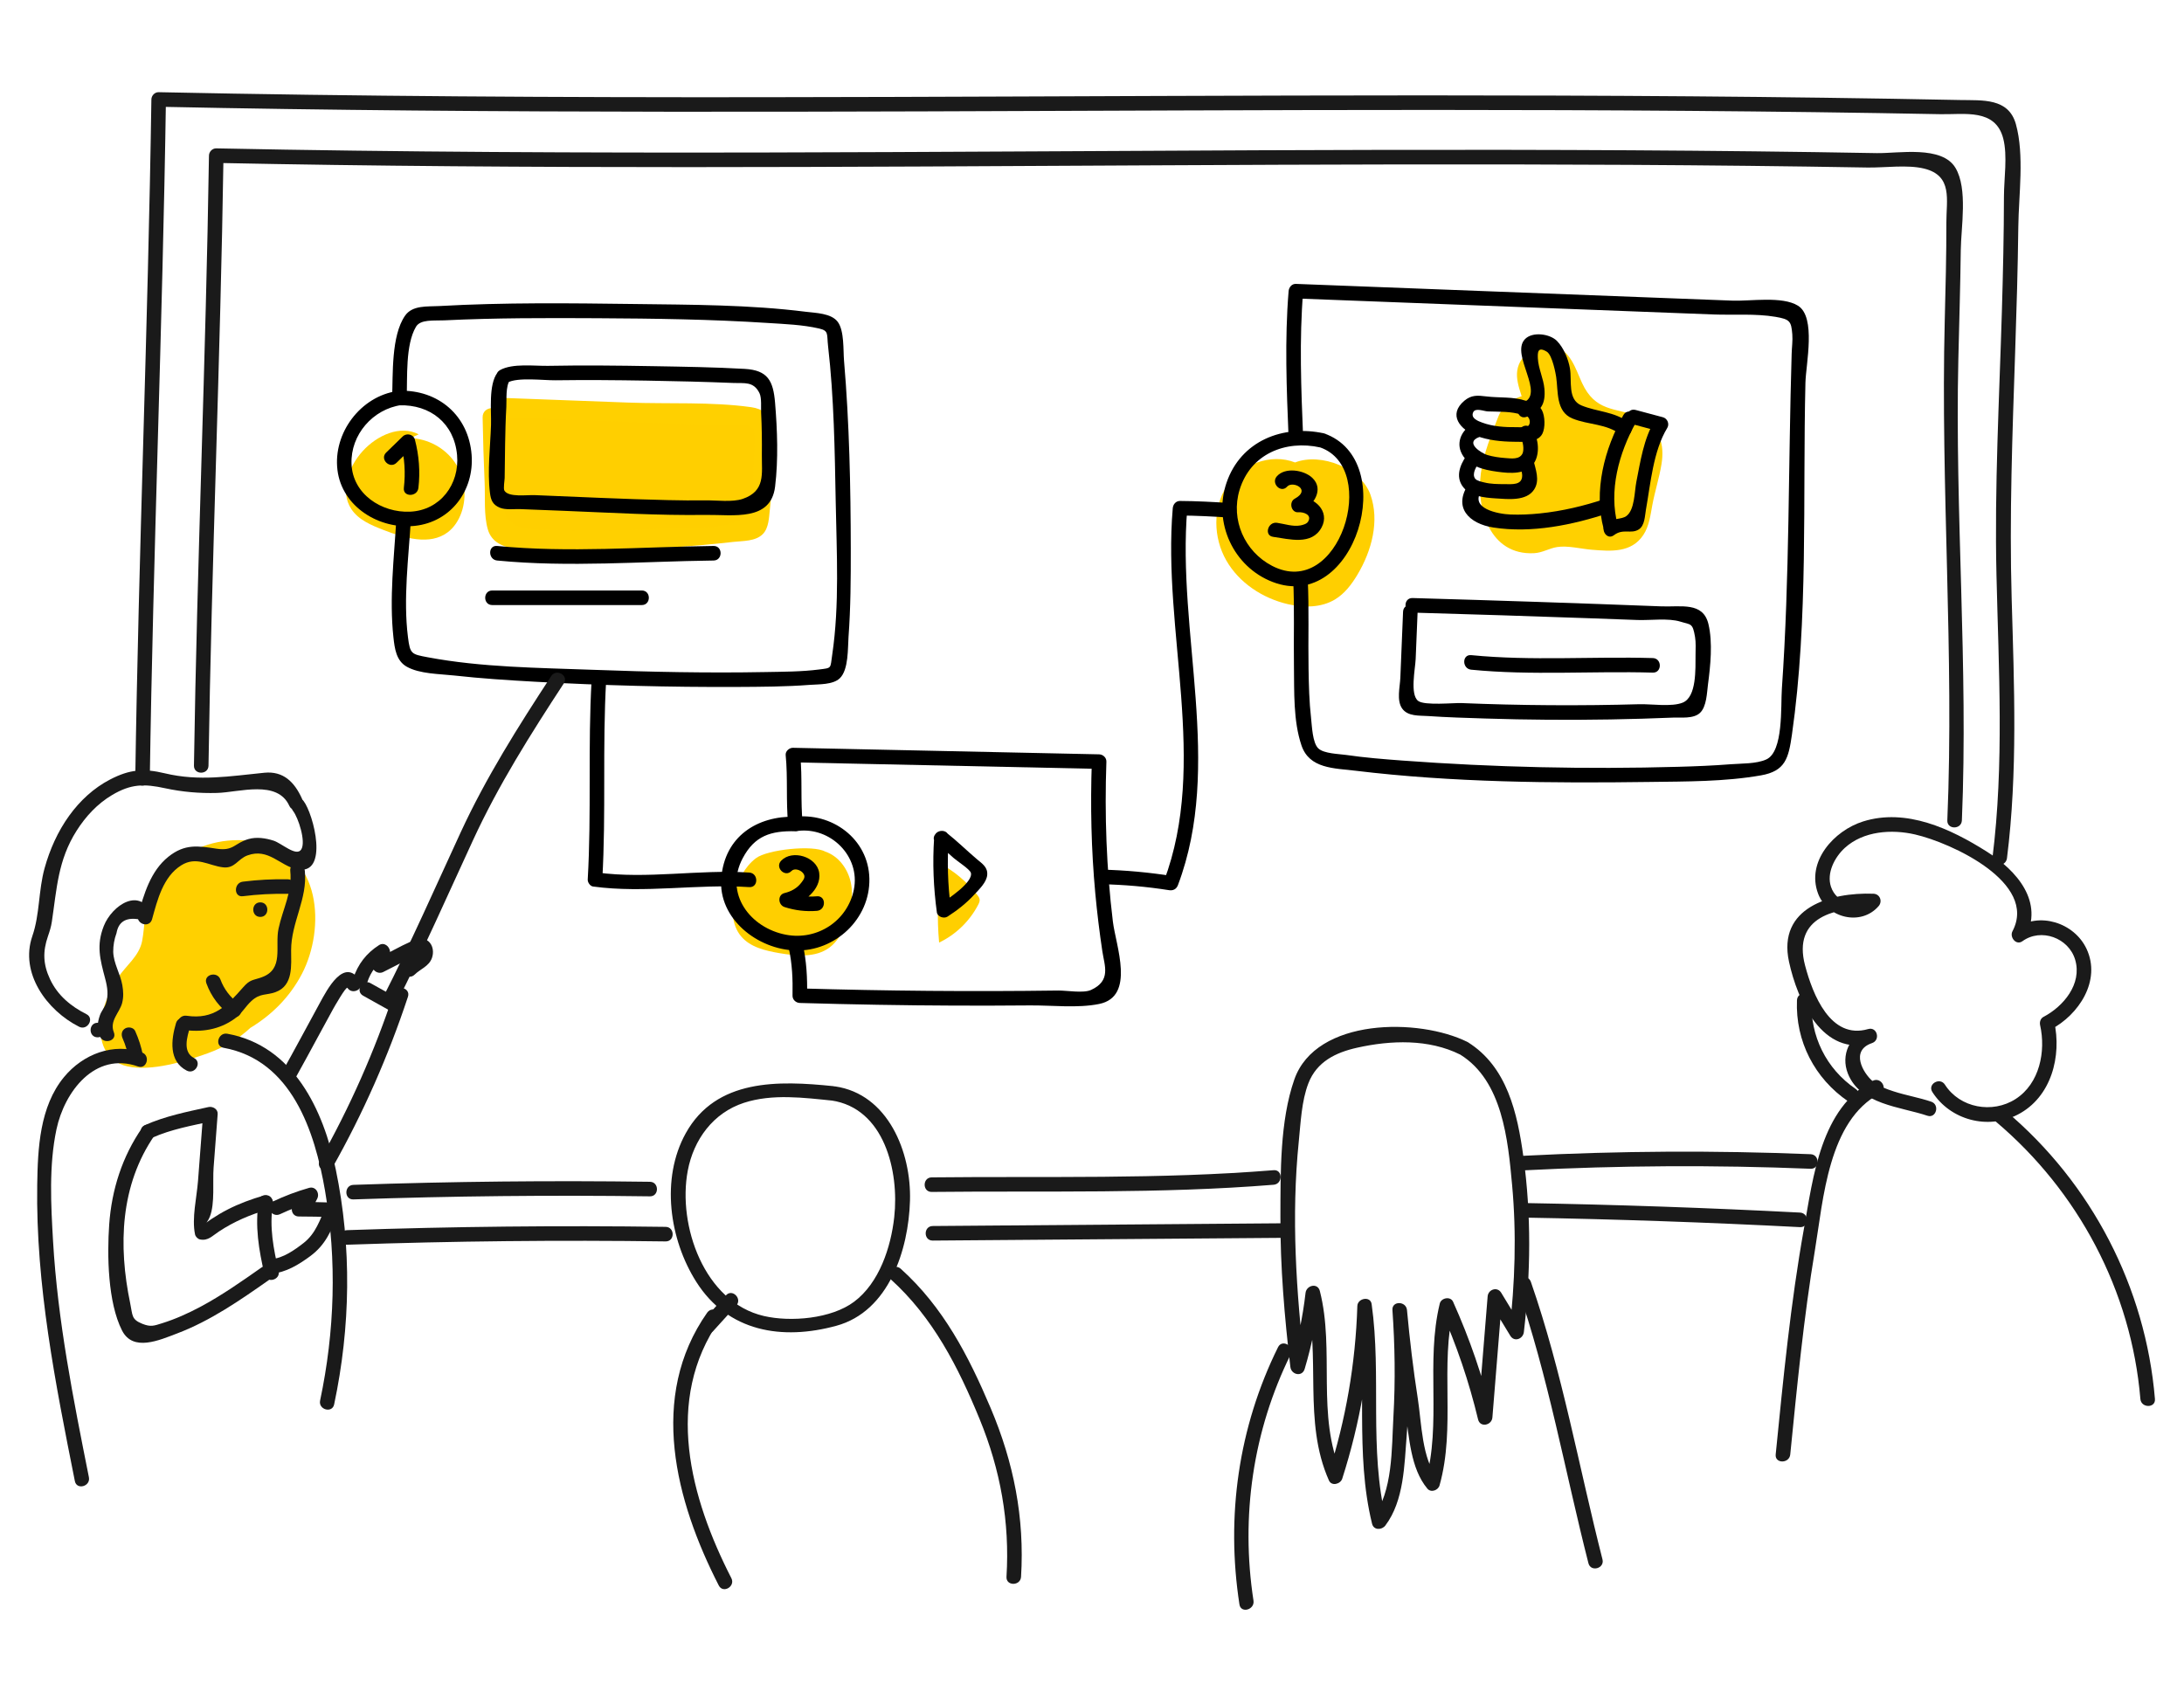 <svg fill="none" height="350" viewBox="0 0 450 350" width="450" xmlns="http://www.w3.org/2000/svg"><path d="m53.386 173.81c-.264-.038-.523-.035-.771 0-.353-.3-.807-.51-1.365-.565-5.799-.58-11.534 1.121-15.829 5.145-1.903 1.783-3.394 3.955-4.439 6.338-1.391 3.171-1.076 5.92-1.694 9.175-.605 3.18-3.378 5.082-5.063 7.694-1.639 2.541-2.973 5.666-3.405 8.676-.608 4.238.891 8.501 5.478 9.489 4.937 1.063 11.805-1.02 16.426-2.678 3.342-1.199 6.353-2.914 8.853-5.258 4.381-2.649 8.108-6.305 10.636-11.139 4.882-9.337 3.996-25.03-8.827-26.877z" fill="#ffd000"/><path d="m101.443 86.036c.112 7.022.388 14.041.828 21.046.063 1.002.163 2.093.777 2.811.648.758 1.666.867 2.592.926 16.123 1.02 32.32.521 48.372-1.489.627-.079 1.305-.186 1.755-.691.425-.478.545-1.198.636-1.871.829-6.132 1.047-12.372.65-18.561-.037-.569-.092-1.178-.415-1.614-.437-.591-1.198-.661-1.875-.686-16.88-.631-33.76-1.262-50.64-1.892" fill="#ffcf00"/><path d="m99.442 86.036c.081 4.468.209 8.935.413 13.399.139 3.051-.196 6.729.668 9.69 1.552 5.319 9.646 3.972 13.829 4.094 8.072.237 16.154.096 24.212-.425 4.194-.271 8.381-.646 12.556-1.121 1.918-.218 4.564-.087 6.06-1.62 1.257-1.288 1.262-3.468 1.452-5.128.457-4.006.656-8.037.597-12.069-.062-4.251.465-8.263-4.467-8.949-8.22-1.144-17.02-.636-25.32-.946-8.44-.315-16.88-.631-25.32-.946-2.574-.096-2.57 3.904 0 4 11.686.437 23.372.873 35.058 1.31 2.922.109 5.843.218 8.765.328 1.515.057 6.158-.434 7.106.555.926.966.188 7.188.158 8.371-.059 2.338.337 6.199-.578 8.347-1.991 4.676-12.761 3.669-17.035 3.929-5.804.353-11.618.51-17.432.471-2.907-.02-5.813-.088-8.718-.205-2.027-.082-3.759.1-5.524-1.112-2.021-1.388-1.691-1.469-1.822-3.792-.341-6.056-.548-12.115-.658-18.179-.046-2.573-4.046-2.581-4-.002z" fill="#ffd000"/><path d="m86.266 89.513c-3.81-2.019-8.599.235-11.509 3.417-2.965 3.242-4.788 8.328-2.36 11.988 1.49 2.246 4.163 3.344 6.676 4.317 4.294 1.663 9.505 3.22 13.183.451 1.33-1.001 2.256-2.471 2.813-4.04 1.211-3.409.691-7.385-1.357-10.367s-5.572-4.895-9.189-4.988" fill="#ffd000"/><path d="m170.046 175.504c-2.552-1.451-11.956-.426-14.291 1.353s-3.73 4.568-4.404 7.425c-.695 2.944-.606 6.321 1.326 8.648 1.882 2.268 5.007 2.993 7.912 3.491 3.51.602 7.457.973 10.317-1.15 1.618-1.201 2.635-3.045 3.37-4.921 1.052-2.685 1.625-5.646 1.028-8.467-.596-2.822-2.523-5.464-5.258-6.379z" fill="#ffcf00"/><path d="m266.844 95.302c-4.997-1.956-11.126.362-14.064 4.851-2.938 4.49-2.782 10.637-.131 15.303s7.523 7.853 12.753 9.057c3.234.744 6.818.736 9.661-.976 1.99-1.197 3.44-3.116 4.63-5.11 2.948-4.938 4.589-11.061 2.678-16.485-1.911-5.425-10.167-8.725-15.527-6.641z" fill="#ffcf00"/><path d="m193.906 179.311c-.725 4.937-.861 9.96-.405 14.93 3.434-1.64 6.309-4.425 8.056-7.806.169-.326.331-.679.295-1.045-.036-.364-.264-.678-.491-.966-2.085-2.654-4.719-4.875-7.687-6.482" fill="#ffcf00"/><path d="m81.895 80.581c-7.582 1.08-13.29 8.636-12.366 16.264.925 7.636 8.683 12.326 15.984 11.519 7.41-.818 12.206-7.304 11.661-14.61-.607-8.139-6.91-13.471-14.88-13.227-1.926.059-1.934 3.059 0 3 6.328-.194 11.284 3.707 11.88 10.227.551 6.03-3.465 11.42-9.686 11.694-5.849.257-11.841-3.619-12.061-9.864-.212-6.022 4.427-11.278 10.266-12.11 1.903-.271 1.093-3.163-.798-2.893z" fill="#000"/><path d="m81.691 95.379c1.137-1.105 2.275-2.21 3.412-3.315-.836-.221-1.671-.441-2.507-.662.788 3.024.974 6.048.616 9.15-.221 1.914 2.781 1.899 3 0 .388-3.361.129-6.675-.723-9.947-.289-1.109-1.71-1.437-2.507-.662-1.137 1.105-2.275 2.21-3.412 3.315-1.388 1.348.735 3.468 2.121 2.121z" fill="#000"/><path d="m81.667 106.961c-.471 7.98-1.477 16.361-.606 24.352.255 2.336.573 4.853 2.75 6.081 2.665 1.504 6.781 1.48 9.731 1.808 5.543.617 11.117.976 16.684 1.285 13.86.769 27.76 1.14 41.642 1.076 5.007-.023 10.039-.048 15.035-.43 1.795-.137 4.722.008 6.138-1.361 1.838-1.776 1.622-6.239 1.791-8.517.446-6.007.474-12.052.465-18.073-.019-12.94-.29-25.954-1.39-38.853-.181-2.118.077-6.153-1.291-7.995-1.336-1.798-4.571-1.83-6.565-2.082-11.645-1.468-23.563-1.447-35.28-1.601-13.406-.176-26.895-.336-40.288.421-2.417.137-5.505-.217-7.029 1.992-2.877 4.172-2.464 12.095-2.663 16.963-.079 1.931 2.921 1.927 3 0 .175-4.279-.279-10.93 1.906-14.669.939-1.607 3.68-1.234 5.876-1.342 10.49-.512 21.02-.492 31.519-.436 11.712.063 23.45.218 35.141.98 3.482.227 7.113.352 10.527 1.137 2.061.474 1.57 1.121 1.862 3.665 1.219 10.622 1.374 21.437 1.572 32.114.192 10.332.796 21.17-.718 31.435-.431 2.925-.027 2.714-2.706 3.058-3.646.468-7.395.458-11.064.528-11.843.226-23.703-.024-35.538-.464-11.242-.418-22.921-.493-34.012-2.579-3.407-.641-3.656-.656-4.097-4.142-1.002-7.926.138-16.437.606-24.352.116-1.928-2.884-1.921-2.998.001z" fill="#000"/><path d="m102.49 76.805c-1.875 2.489-1.227 7.898-1.32 10.768-.146 4.494-.773 9.499-.22 13.972.188 1.522.553 2.469 2.058 3.091 1.176.486 2.965.233 4.213.282 2.982.117 5.964.234 8.945.351 9.721.382 19.467.978 29.199.844 5.723-.079 13.454 1.408 14.338-5.832.686-5.623.46-11.665-.006-17.299-.375-4.524-1.508-6.692-6.262-6.963-6.27-.358-12.568-.448-18.847-.559-7.215-.128-14.437-.206-21.652-.067-2.804.054-7.321-.57-9.907.874-1.686.942-.175 3.534 1.514 2.59 2.09-1.167 7.478-.456 9.935-.49 6.252-.088 12.507-.033 18.758.07 5.996.098 11.993.245 17.985.488 2.143.087 4.059-.377 5.266 2.094.483.99.283 2.975.338 4.059.146 2.893.181 5.794.152 8.69-.037 3.844.782 7.418-3.945 9.04-2.109.724-5.443.275-7.667.306-2.559.036-5.118.006-7.676-.051-9.164-.203-18.326-.667-27.486-1.027-1.691-.066-5.388.489-6.265-.912-.269-.43.038-2.119.044-2.623.031-2.337.048-4.674.092-7.01.048-2.544.105-5.09.251-7.631.085-1.48-.177-4.3.756-5.538 1.161-1.544-1.442-3.041-2.591-1.516z" fill="#000"/><path d="m102.432 115.511c14.85 1.443 29.72.18 44.595 0 1.929-.023 1.934-3.023 0-3-14.875.18-29.744 1.443-44.595 0-1.92-.187-1.908 2.814 0 3z" fill="#000"/><path d="m101.423 124.688h30.817c1.93 0 1.934-3 0-3-10.272 0-20.544 0-30.817 0-1.931 0-1.935 3 0 3z" fill="#000"/><path d="m121.903 140.069c-.798 13.712-.008 27.466-.806 41.178-.034.581.486 1.363 1.101 1.446 10.74 1.452 21.418-.581 32.181.12 1.928.125 1.92-2.875 0-3-10.481-.682-20.931 1.401-31.383-.012.367.482.734.964 1.101 1.446.798-13.712.008-27.466.806-41.178.112-1.929-2.888-1.922-3 0z" fill="#000"/><path d="m163.892 168.3c-7.89-.181-14.59 4.056-15.282 12.684-.672 8.386 7.549 14.688 15.324 14.889 8.142.21 15.36-6.495 15.196-14.8-.162-8.25-7.821-13.77-15.637-12.719-1.904.256-1.093 3.147.798 2.893 6.801-.915 13.034 5.201 11.64 12.085-1.31 6.471-7.546 10.507-13.965 9.3-7.375-1.386-12.804-8.478-8.936-15.774 2.468-4.655 5.818-5.673 10.861-5.557 1.932.044 1.932-2.956.001-3.001z" fill="#000"/><path d="m163.071 179.497c.617-.644 1.81-.237 2.344.369.677.77.21 1.349-.29 2.011-.874 1.157-2.074 1.823-3.466 2.157-1.501.36-1.35 2.459 0 2.893 2.174.699 4.392.963 6.668.777 1.911-.155 1.928-3.157 0-3-2.028.165-3.935-.048-5.871-.67v2.893c2.958-.709 6.847-3.571 6.336-7.057-.488-3.331-5.568-4.866-7.842-2.494-1.337 1.394.782 3.518 2.121 2.121z" fill="#000"/><path d="m162.501 195.284c.737 3.344.862 6.496.795 9.904-.016.828.701 1.476 1.5 1.5 10.64.313 21.283.503 31.927.544 5.161.02 10.322.007 15.483-.039 4.543-.041 9.818.61 14.275-.3 7.52-1.535 3.424-12.004 2.819-16.99-1.327-10.937-1.721-21.944-1.334-32.951.029-.823-.711-1.483-1.5-1.5-21.028-.441-42.055-.907-63.083-1.347-.753-.016-1.579.702-1.5 1.5.467 4.731.04 9.464.508 14.195.188 1.904 3.19 1.923 3 0-.467-4.731-.04-9.464-.508-14.195-.5.5-1 1-1.5 1.5 21.028.441 42.055.907 63.083 1.347-.5-.5-1-1-1.5-1.5-.319 9.064-.123 18.126.714 27.159.371 4.001.86 7.991 1.457 11.964.445 2.961 1.844 6.033-2.353 7.94-1.566.712-5.017.088-6.773.112-17.74.244-35.482.084-53.216-.438l1.5 1.5c.072-3.681-.11-7.104-.903-10.702-.413-1.885-3.306-1.087-2.891.797z" fill="#000"/><path d="m192.472 172.669c-.345 5.144-.132 10.22.559 15.326.129.954 1.471 1.369 2.203.896 2.004-1.292 3.881-2.759 5.5-4.519.992-1.078 2.529-2.516 2.673-4.04.152-1.607-.995-2.323-2.099-3.254-2.124-1.791-4.09-3.753-6.276-5.471-1.501-1.18-3.638.928-2.121 2.121 1.237.973 2.408 2.01 3.568 3.074.658.604 3.375 2.338 3.568 3.074.514 1.961-4.907 5.51-6.326 6.425.734.299 1.469.598 2.203.896-.654-4.828-.778-9.67-.452-14.529.129-1.926-2.872-1.918-3 .001z" fill="#000"/><path d="m226.973 182.212c4.674.108 9.27.503 13.892 1.231.861.136 1.531-.215 1.845-1.048 9.338-24.768-.264-51.99 1.929-77.659-.5.5-1 1-1.5 1.5 3.399.02 6.763.199 10.154.422 1.928.127 1.92-2.874 0-3-3.391-.223-6.755-.402-10.154-.422-.862-.005-1.431.694-1.5 1.5-2.166 25.35 7.388 52.432-1.822 76.861.615-.349 1.23-.698 1.845-1.048-4.877-.768-9.753-1.224-14.689-1.338-1.931-.043-1.931 2.957 0 3.001z" fill="#000"/><path d="m272.822 89.313c-8.46-1.864-17.154 1.51-20.109 10.182-2.782 8.163 1.402 17.317 9.505 20.433 17.013 6.541 26.385-25.064 10.604-30.615-1.825-.642-2.61 2.255-.798 2.893 12.327 4.336 3.915 31.602-9.932 24.394-5.667-2.95-8.552-9.504-6.69-15.631 2.263-7.446 9.464-10.34 16.622-8.763 1.882.414 2.686-2.478.798-2.893z" fill="#000"/><path d="m265.205 100.282c1.115-1.27 5.073.589 1.568 2.492-1.255.681-.748 2.928.757 2.795 1.003-.089 2.881.483 1.984 1.945-.29.472-1.088.675-1.572.767-1.557.295-3.283-.328-4.828-.543-1.888-.264-2.704 2.626-.798 2.893 3.324.464 7.975 1.825 9.995-1.946 1.787-3.336-1.507-6.405-4.782-6.116.252.932.505 1.863.757 2.795 2.384-1.295 4.578-4.525 2.114-6.88-1.727-1.65-5.62-2.257-7.317-.324-1.268 1.446.845 3.575 2.122 2.122z" fill="#000"/><path d="m268.505 90.166c-.414-10.008-.819-20.171.005-30.163-.5.5-1 1-1.5 1.5l57.324 2.199c9.554.366 19.108.733 28.662 1.099 4.175.16 8.734-.211 12.848.493 2.959.506 3.226.904 3.449 3.6.106 1.286-.094 2.693-.133 3.982-.701 23.011-.41 46.096-2.017 69.072-.252 3.598.36 12.951-3.212 14.558-2.079.935-5.099.812-7.328.988-3.596.284-7.205.426-10.81.527-18.909.533-37.949.112-56.814-1.285-3.885-.288-7.784-.598-11.64-1.161-1.459-.213-4.546-.252-5.706-1.342-1.217-1.144-1.322-4.733-1.498-6.283-.378-3.323-.457-6.685-.515-10.026-.107-6.189.123-12.391-.168-18.576-.09-1.922-3.091-1.933-3 0 .281 5.974.07 11.965.157 17.943.077 5.269-.158 11.252 1.552 16.319 1.629 4.829 6.742 4.689 11.154 5.223 19.984 2.419 40.471 2.584 60.573 2.309 7.584-.104 15.43-.039 22.928-1.353 5.043-.883 5.699-3.507 6.399-8.384 3.414-23.807 2.199-48.557 2.784-72.544.094-3.843 2.25-13.518-1.544-15.869-3.248-2.013-9.795-.896-13.505-1.038-5.93-.227-11.86-.455-17.79-.682-24.05-.923-48.099-1.845-72.149-2.768-.858-.033-1.435.717-1.5 1.5-.825 9.992-.419 20.155-.005 30.163.078 1.923 3.079 1.933 2.999 0z" fill="#000"/><path d="m289.092 126.067c-.187 4.548-.374 9.095-.562 13.643-.077 1.88-.818 4.655.399 6.332 1.18 1.624 3.535 1.396 5.258 1.516 3.954.274 7.926.386 11.887.513 8.59.275 17.186.337 25.779.19 4.296-.074 8.592-.201 12.885-.379 1.599-.067 4.188.299 5.54-.976 1.377-1.297 1.421-4.187 1.639-5.834.508-3.837 1.01-8.659.094-12.475-1.106-4.611-5.644-3.483-9.704-3.64-17.084-.661-34.171-1.229-51.261-1.714-1.931-.055-1.93 2.945 0 3 12.16.345 24.319.731 36.476 1.164 3.286.117 6.571.238 9.857.361 2.681.101 6.355-.44 8.87.342 2.164.673 2.51.211 3.005 3.155.192 1.146.113 2.412.104 3.571-.023 3.066.237 8.773-2.639 9.958-2.252.929-6.527.262-8.918.33-2.974.084-5.948.143-8.923.177-6.28.072-12.561.034-18.84-.12-2.974-.073-5.947-.171-8.919-.293-1.567-.065-7.586.558-8.912-.443-1.734-1.308-.6-6.615-.517-8.634.134-3.248.267-6.497.401-9.745.08-1.929-2.92-1.925-2.999.001z" fill="#000"/><path d="m303.13 138.009c12.436 1.227 24.949.246 37.417.603 1.931.055 1.93-2.945 0-3-12.467-.357-24.98.624-37.417-.603-1.92-.189-1.906 2.812 0 3z" fill="#000"/><path d="m337.387 87.748c-1.539-.803-3.199-.662-4.833-.789-.981-.633-2.14-.986-3.378-.997-2.027-1.131-3.476-3.037-4.619-5.122-.332-.927-.683-1.848-1.054-2.764-.213-.527-.499-.943-.831-1.27-.207-.494-.408-.977-.603-1.439-1.963-4.631-9.184-1.107-7.303 3.488.582 1.422 1.006 2.926 1.343 4.461-.074-.001-.145-.011-.221-.007-2.904.133-5.461 1.685-5.629 4.705-.003.061 0 .12-.001.18-2.434 4.493-3.674 9.521-3.344 14.601.39 6.017 5.196 10.976 11.896 8.627.703-.246 1.332-.555 1.912-.903.367.135.773.23 1.225.267 2.871.236 5.741.495 8.614.707 2.464.182 4.923-.063 6.319-2.268 1.332-2.103 1.463-5.19 1.989-7.561.587-2.646 1.566-5.465 1.728-8.165.144-2.404-.953-4.572-3.21-5.75z" fill="#ffd000"/><path d="m337.918 85.819c-5.263-1.783-9.211-1.003-11.945-6.896-1.315-2.833-2.376-6.747-5.828-7.562-2.403-.567-5.094.562-6.52 2.552-2.302 3.211-.261 6.565.554 9.936.643-.844 1.286-1.688 1.929-2.532-3.033-.1-6.24 1.602-7.364 4.484-1.444 3.702-3.072 7.645-3.615 11.684-.99 7.362 1.801 16.966 10.932 16.515 1.752-.086 3.125-1.001 4.759-1.264 2.182-.35 4.966.378 7.155.555 3.939.318 8.168.672 10.631-3.056 1.192-1.805 1.464-4.079 1.845-6.147.523-2.832 1.428-5.584 1.888-8.425.679-4.186-.422-7.265-3.943-9.642-2.139-1.444-4.143 2.02-2.019 3.454 4.029 2.72 1.303 8.148.562 11.659-.68 3.225-.382 7.509-4.911 8.406-4.328.858-8.811-1.75-13.035-.396-7.218 2.313-10.569-2.978-10.073-9.722.26-3.539 2.459-14.26 7.186-14.105 1.338.044 2.224-1.31 1.929-2.532-.281-1.161-1.3-3.308-1.343-4.461-.172-4.587 2.899-2.072 4.251-.508 1.603 1.854 1.996 4.632 3.578 6.614 3.493 4.377 7.477 3.601 12.333 5.246 2.444.828 3.493-3.034 1.064-3.857z" fill="#ffd000"/><path d="m314.417 82.598c-2.678-.903-5.46-.567-8.219-.911-1.751-.218-3.029-.318-4.465.885-3.471 2.91-.859 5.999 2.529 7.27 2.39.897 5.137 1.171 7.677 1.194 1.737.016 4.851.271 5.844-1.628.639-1.223.574-3.674-.088-4.895-.731-1.35-2.227-1.886-3.676-1.969-1.929-.111-1.922 2.89 0 3 .955.055 1.464 1.201 1.04 2.006-.355.673-1.582.467-2.578.48-2.316.03-4.907-.119-7.104-.953-.757-.287-2.428-.858-1.829-2.135.451-.961 2.221-.193 2.991-.162 2.351.093 4.835-.047 7.082.711 1.832.618 2.618-2.278.796-2.893z" fill="#000"/><path d="m303.964 87.184c-2.344.874-3.948 3.423-2.964 5.891 1.18 2.959 4.674 3.752 7.497 4.135 2.589.351 6.157.684 7.697-1.974 1.163-2.007.805-5.373-.778-7.053-1.327-1.408-3.445.716-2.121 2.121.576.611.743 2.409.427 3.117-.601 1.349-2.399 1.053-3.552.971-1.252-.09-2.535-.275-3.742-.635-1.143-.342-4.719-2.543-1.668-3.681 1.794-.668 1.018-3.569-.796-2.892z" fill="#000"/><path d="m302.706 93.141c-1.468 1.871-2.94 4.545-1.492 6.863 1.416 2.266 4.585 2.553 6.983 2.704 2.487.157 6.31.615 7.898-1.823 1.26-1.934.281-4.217-.19-6.235-.439-1.879-3.332-1.084-2.893.798.187.799.624 1.741.625 2.552.002 2.026-2.098 1.775-3.633 1.77-1.369-.005-2.838-.012-4.169-.347-.529-.133-1.535-.31-1.892-.789-.746-1.004.302-2.628.885-3.372 1.177-1.502-.931-3.639-2.122-2.121z" fill="#000"/><path d="m302.66 99.645c-3.427 4.944.087 8.291 5.011 9.059 7.893 1.232 16.384-.513 23.863-3.006 1.823-.608 1.041-3.506-.798-2.893-4.368 1.456-8.861 2.53-13.449 2.999-2.019.207-4.051.304-6.08.225-2.529-.098-8.477-1.235-5.957-4.871 1.103-1.59-1.496-3.091-2.59-1.513z" fill="#000"/><path d="m334.482 85.544c-3.899 6.989-6.187 15.608-4.039 23.509.506 1.861 3.401 1.071 2.893-.798-1.933-7.108.237-14.924 3.737-21.197.941-1.688-1.649-3.202-2.591-1.514z" fill="#000"/><path d="m314.506 85.912c2.987-1.048 3.986-2.637 3.712-5.795-.182-2.095-1.24-4.165-1.348-6.214-.068-1.29-.032-2.56 1.834-1.431 1.189.719 1.871 4.767 1.938 5.212.445 2.973-.105 7.144 3.352 8.558 3.346 1.369 6.937.995 10.059 3.382 1.533 1.172 3.029-1.432 1.514-2.59-2.941-2.249-6.518-2.154-9.72-3.484-2.905-1.207-1.934-5.119-2.368-7.624-.335-1.933-1.292-4.259-2.682-5.673-1.433-1.457-5.069-1.994-6.616-.33-3.017 3.245 4.427 11.376-.472 13.095-1.81.636-1.031 3.535.797 2.894z" fill="#000"/><path d="m332.546 110.287c1.898-1.45 3.507-.16 5.114-1.184 1.252-.798 1.249-2.807 1.47-4.043.963-5.388 1.498-12.117 4.399-16.872.503-.825.026-1.957-.896-2.203-1.875-.501-3.75-1.002-5.626-1.503-1.867-.499-2.664 2.394-.798 2.893 1.875.501 3.75 1.002 5.626 1.503-.299-.734-.598-1.469-.896-2.203-2.265 3.711-2.946 8.427-3.78 12.63-.4 2.017-.319 5.763-2.06 7.047-.976.719-2.851.417-4.066 1.345-1.515 1.156-.022 3.763 1.513 2.59z" fill="#000"/><g fill="#1a1a1a"><path d="m312.535 264.963c6.482 18.642 9.884 38.104 14.753 57.187.477 1.869 3.371 1.077 2.893-.798-4.869-19.082-8.271-38.545-14.753-57.187-.63-1.812-3.529-1.033-2.893.798z"/><path d="m258.274 329.851c-2.673-17.31-.124-34.996 7.65-50.715.853-1.725-1.734-3.247-2.59-1.514-8.164 16.508-10.758 34.857-7.952 53.026.293 1.902 3.184 1.094 2.892-.797z"/><path d="m411.205 231.12c17.009 14.346 27.955 34.952 29.807 57.176.159 1.91 3.161 1.927 3 0-1.916-22.996-13.051-44.423-30.686-59.297-1.467-1.237-3.6.874-2.121 2.121z"/><path d="m368.87 299.739c1.404-14.051 2.759-28.121 5.077-42.058 1.748-10.511 2.736-26.761 13.43-32.355 1.711-.895.197-3.485-1.514-2.59-10.699 5.596-12.258 19.777-14.163 30.405-2.764 15.418-4.273 31.023-5.83 46.598-.192 1.92 2.81 1.906 3 0z"/><path d="m46.047 215.921c14.031 2.547 18.806 17.151 20.926 29.477 2.467 14.343 1.994 29.004-1.017 43.222-.399 1.883 2.493 2.688 2.893.798 3.378-15.956 3.657-32.438.333-48.434-2.552-12.28-8.732-25.484-22.339-27.955-1.886-.344-2.696 2.547-.796 2.892z"/><path d="m68.493 240.625c6.33-11.225 11.519-22.979 15.562-35.214.607-1.837-2.289-2.625-2.893-.798-3.962 11.993-9.055 23.497-15.259 34.498-.95 1.684 1.641 3.197 2.59 1.514z"/><path d="m81.573 206.937c5.678-11.133 10.688-22.521 15.92-33.859 5.221-11.315 11.867-21.842 18.681-32.252 1.061-1.62-1.536-3.125-2.59-1.514-6.814 10.41-13.461 20.937-18.681 32.252-5.232 11.338-10.241 22.726-15.92 33.859-.876 1.716 1.711 3.236 2.59 1.514z"/><path d="m42.959 157.783c.635-41.915 2.458-83.791 3.093-125.707-.5.5-1 1-1.5 1.5 64.894 1.331 129.804.812 194.705.487 32.174-.161 64.349-.276 96.524-.09 16.324.094 32.647.266 48.969.549 3.594.062 8.231-.632 11.71.223 5.942 1.461 4.565 6.446 4.576 11.116.015 6.769-.165 13.537-.336 20.302-.87 34.337 1.974 68.553.534 102.901-.081 1.93 2.919 1.927 3 0 1.331-31.741-1.456-63.321-.729-95.029.171-7.479.411-14.957.499-22.438.056-4.784 1.483-12.668-1.085-16.991-2.79-4.696-11.802-2.972-16.215-3.051-8.474-.152-16.949-.273-25.425-.369-67.638-.763-135.28.094-202.919.237-37.937.08-75.876-.071-113.806-.848-.82-.017-1.488.701-1.5 1.5-.635 41.915-2.458 83.791-3.093 125.707-.031 1.932 2.969 1.933 2.998.001z"/><path d="m30.865 160.441c.69-46.66 2.635-93.281 3.325-139.941-.5.5-1 1-1.5 1.5 70.164 1.476 140.347 1.006 210.521.76 34.92-.123 69.842-.185 104.762.087 17.295.135 34.59.351 51.882.684 4.927.095 11.29-1.207 12.898 5.012.918 3.551.152 8.276.147 11.935-.012 7.888-.191 15.774-.425 23.658-.537 18.114-1.537 36.223-1.116 54.349.452 19.484 1.602 38.965-.836 58.372-.24 1.911 2.762 1.893 3 0 2.234-17.783 1.479-35.644.966-53.506-.488-17 .154-33.938.723-50.927.287-8.557.546-17.116.647-25.678.078-6.595 1.28-14.759-.498-21.158-1.51-5.438-6.889-4.885-11.514-4.978-9.312-.189-18.624-.343-27.936-.468-73.164-.985-146.334-.179-219.501-.108-41.244.038-82.487-.166-123.72-1.034-.82-.017-1.488.701-1.5 1.5-.69 46.66-2.635 93.281-3.324 139.941-.029 1.931 2.971 1.932 2.999 0z"/><path d="m191.97 245.63c23.472-.252 47.028.422 70.449-1.478 1.911-.155 1.928-3.156 0-3-23.421 1.9-46.977 1.226-70.449 1.478-1.93.02-1.935 3.02 0 3z"/><path d="m313.982 241.18c19.694-1.013 39.371-1.121 59.075-.324 1.931.078 1.927-2.922 0-3-19.704-.797-39.381-.689-59.075.324-1.921.099-1.933 3.099 0 3z"/><path d="m60.596 222.66c1.745-3.109 3.428-6.254 5.132-9.386.975-1.793 1.95-3.586 2.929-5.377.134-.245 2.666-4.707 2.928-4.313 1.065 1.599 3.665.099 2.59-1.514-3.289-4.938-6.807 1.93-8.291 4.646-2.627 4.809-5.197 9.651-7.879 14.43-.946 1.685 1.645 3.199 2.591 1.514z"/><path d="m74.819 205.192c1.979 1.103 3.959 2.207 5.938 3.31 1.688.941 3.203-1.649 1.514-2.59-1.979-1.103-3.959-2.207-5.938-3.31-1.688-.941-3.202 1.649-1.514 2.59z"/><path d="m75.677 202.434c.714-2.19 1.996-3.838 3.937-5.076-.752-.432-1.505-.863-2.257-1.295.19.768.048 1.497-.426 2.185-.78 1.349.748 2.718 2.052 2.052 2.058-1.05 4.115-2.101 6.173-3.151.893-.456 2.021-1.407.124.078-.668.523-1.35.893-1.963 1.494-1.381 1.354.741 3.475 2.121 2.121 1.218-1.194 2.932-1.687 3.557-3.409.415-1.144.261-2.605-.701-3.442-1.035-.901-2.296-.557-3.418-.063-2.522 1.111-4.952 2.528-7.408 3.781l2.052 2.052c.697-1.206.979-2.293.836-3.699-.108-1.06-1.213-1.961-2.257-1.295-2.605 1.661-4.359 3.934-5.316 6.869-.598 1.84 2.298 2.628 2.894.798z"/><path d="m53.632 188.956c1.93 0 1.934-3 0-3-1.93 0-1.933 3 0 3z"/><path d="m302.399 214.746c-10-5.011-31.246-5.042-35.708 7.706-2.999 8.567-2.835 19.271-2.871 28.221-.042 10.38.846 20.727 2.053 31.029.188 1.602 2.431 2.13 2.946.399 1.53-5.141 2.565-10.332 3.18-15.658-.982.133-1.964.266-2.946.399 3.226 12.644-.666 26.027 4.763 38.241.56 1.26 2.384.756 2.742-.358 3.707-11.562 5.739-23.448 6.114-35.581-.982.133-1.964.266-2.946.399 2.086 14.786-.615 29.844 2.98 44.469.338 1.375 2.018 1.319 2.742.358 3.864-5.133 3.91-12.526 4.401-18.668.685-8.568.657-17.15.056-25.721-1 0-2 0-3 0 .647 7.018 1.508 14.011 2.64 20.967.849 5.217 1.039 11.597 4.555 15.826.744.895 2.223.348 2.507-.662 3.382-12.034.005-24.608 2.946-36.687-.914.119-1.828.239-2.742.358 3.3 7.347 5.855 14.911 7.74 22.738.417 1.73 2.816 1.212 2.946-.399.674-8.319 1.348-16.638 2.021-24.958-.932.252-1.863.505-2.795.757 1.488 2.45 2.976 4.899 4.464 7.349.832 1.369 2.63.653 2.795-.757 1.41-12.036 1.557-24.166-.102-36.186-1.227-8.895-3.331-18.515-11.481-23.581-1.644-1.022-3.152 1.572-1.514 2.59 8.712 5.415 9.824 17.611 10.675 26.866.928 10.102.602 20.245-.578 30.311.932-.252 1.863-.505 2.795-.757-1.488-2.45-2.976-4.899-4.464-7.349-.811-1.335-2.678-.686-2.795.757-.674 8.319-1.348 16.638-2.021 24.958l2.946-.399c-1.947-8.085-4.636-15.871-8.043-23.455-.537-1.196-2.454-.822-2.742.358-2.944 12.091.427 24.683-2.946 36.687.836-.221 1.671-.441 2.507-.662-3.251-3.91-3.324-11.52-4.081-16.364-.949-6.078-1.671-12.183-2.236-18.308-.175-1.897-3.136-1.941-3 0 .512 7.301.619 14.607.204 21.916-.38 6.68-.068 15.402-4.251 20.959.914.119 1.828.239 2.742.358-3.584-14.581-.897-29.703-2.98-44.469-.244-1.727-2.896-1.222-2.946.399-.368 11.876-2.381 23.472-6.007 34.784.914-.119 1.828-.239 2.742-.358-5.247-11.804-1.322-25.224-4.461-37.524-.448-1.757-2.764-1.183-2.946.399-.584 5.061-1.62 9.979-3.073 14.86.982.133 1.964.266 2.946.399-1.808-15.438-2.842-31.022-1.263-46.529.388-3.809.566-8.28 1.974-11.923 1.725-4.464 5.637-6.354 10.017-7.334 6.959-1.557 14.776-1.84 21.284 1.421 1.723.862 3.244-1.725 1.515-2.591z"/><path d="m171.672 223.829c-11.212-1.148-24.111-1.597-30.38 9.711-5.181 9.345-3.38 21.881 2.187 30.644 6.541 10.296 17.689 12.081 28.855 9.027 10.839-2.965 14.87-15.683 15.164-25.79.292-10.022-4.542-21.965-15.428-23.538-1.888-.273-2.704 2.617-.798 2.893 10.942 1.581 14.027 14.581 12.98 24.053-.684 6.19-3.07 13.538-8.276 17.436-4.679 3.503-13.04 4.22-18.595 2.93-12.281-2.851-17.796-18.652-15.676-29.924 1.205-6.407 5.222-11.93 11.573-14.003 5.864-1.914 12.388-1.052 18.393-.437 1.92.195 1.906-2.806.001-3.002z"/><path d="m183.482 263.59c8.731 7.877 13.936 18.072 18.358 28.842 4.295 10.462 6.239 21.21 5.541 32.515-.119 1.928 2.881 1.921 3 0 .75-12.155-1.525-23.603-6.266-34.786-4.568-10.774-9.739-20.777-18.512-28.692-1.43-1.29-3.558.825-2.121 2.121z"/><path d="m314.019 250.919c18.964.329 37.918.985 56.86 1.966 1.929.1 1.924-2.9 0-3-18.941-.981-37.896-1.637-56.86-1.966-1.931-.033-1.932 2.967 0 3z"/><path d="m192.182 255.655c23.897-.187 47.795-.373 71.692-.56 1.93-.015 1.934-3.015 0-3-23.897.187-47.795.373-71.692.56-1.93.015-1.934 3.015 0 3z"/><path d="m72.814 247.173c20.359-.702 40.727-.913 61.097-.634 1.931.026 1.932-2.974 0-3-20.369-.279-40.738-.068-61.097.634-1.925.067-1.934 3.067 0 3z"/><path d="m71.487 256.509c21.875-.754 43.776-.981 65.662-.681 1.931.026 1.932-2.973 0-3-21.886-.3-43.788-.073-65.662.681-1.926.066-1.935 3.066 0 3z"/><path d="m29.284 232.42c-4.106 5.933-6.273 12.734-6.784 19.916-.45 6.322-.292 16.065 2.639 21.838 2.263 4.458 7.689 2.01 11.362.617 6.873-2.607 12.947-6.825 18.925-11.022 1.568-1.101.071-3.703-1.514-2.59-4.082 2.866-8.183 5.752-12.589 8.107-2.546 1.36-5.188 2.552-7.947 3.412-1.642.512-2.31.801-4.037.114-2.3-.915-1.994-1.745-2.505-4.193-2.489-11.913-2.081-24.395 5.04-34.685 1.102-1.591-1.497-3.092-2.59-1.514z"/><path d="m53.339 247.412c-.869 5.15-.004 10.253 1.18 15.283.442 1.879 3.336 1.083 2.893-.798-1.052-4.468-1.954-9.101-1.18-13.688.319-1.888-2.572-2.7-2.893-.797z"/><path d="m54.386 246.364c-2.592.747-5.104 1.67-7.508 2.903-1.139.584-2.239 1.24-3.306 1.945-2.624 1.733-1.167 1.585-.333-.49 1.071-2.665.55-7.213.771-10.108.28-3.676.561-7.351.841-11.027.078-1.023-1.017-1.641-1.899-1.446-4.524.999-8.875 1.851-13.13 3.742-1.761.782-.236 3.368 1.514 2.59 4.006-1.78 8.164-2.501 12.414-3.439-.633-.482-1.266-.964-1.899-1.446-.35 4.595-.701 9.189-1.051 13.784-.26 3.409-1.311 7.658-.613 11.008.098.472.57.956 1.048 1.048 1.647.315 2.483-.719 3.852-1.624 3.132-2.069 6.493-3.507 10.098-4.545 1.85-.536 1.063-3.431-.799-2.895z"/><path d="m57.7 250.214c2.199-1.039 4.44-1.863 6.778-2.527-.565-.734-1.129-1.469-1.694-2.203-.484 1.021-1.014 1.754-1.963 2.413-1.177.818-.812 2.79.757 2.795 2.298.008 4.595.049 6.892.124-.432-.752-.863-1.505-1.295-2.257-1.27 2.862-2.103 5.626-4.626 7.598-1.777 1.389-4.274 3.169-6.61 3.295-1.92.103-1.932 3.104 0 3 2.909-.157 5.733-1.915 8.003-3.602 3.21-2.385 4.216-5.156 5.823-8.777.458-1.033-.072-2.218-1.295-2.257-2.297-.074-4.594-.115-6.892-.124.252.932.505 1.863.757 2.795 1.366-.949 2.323-1.978 3.04-3.49.536-1.132-.353-2.585-1.694-2.203-2.588.735-5.064 1.681-7.494 2.83-1.746.824-.225 3.411 1.513 2.59z"/><path d="m20.118 213.771c1.93 0 1.934-3 0-3-1.931 0-1.934 3 0 3z"/><path d="m398.147 225.039c3.699 5.778 11.408 7.837 17.573 4.669 6.968-3.581 9.126-12.093 7.521-19.249-.23.565-.46 1.129-.689 1.694 5.752-3.004 10.436-10.06 7.372-16.607-2.543-5.434-9.829-7.734-14.731-4.173.684.684 1.368 1.368 2.052 2.052 3.995-7.577-1.693-14.018-7.904-17.941-7.426-4.69-16.583-9.001-25.491-6.19-5.974 1.885-11.725 8.259-9.246 14.863 1.892 5.04 8.837 6.763 12.469 2.582.853-.982.286-2.512-1.061-2.561-8.907-.324-19.819 2.879-17.398 14.025 1.735 7.99 6.912 19.713 17.093 16.76-.266-.964-.532-1.929-.798-2.893-3.798 1.295-5.679 5.342-4.164 9.169 2.544 6.426 10.829 6.815 16.369 8.686 1.833.619 2.62-2.277.798-2.893-2.553-.863-5.214-1.297-7.769-2.134-1.522-.498-3.067-1.037-4.302-2.093-1.959-1.675-4.668-6.296-.133-7.842 1.81-.617 1.076-3.436-.798-2.893-7.767 2.253-11.421-7.184-12.984-13.092-2.667-10.085 6.306-12.083 14.087-11.8-.354-.854-.707-1.707-1.061-2.561-2.369 2.727-6.563 1.504-7.689-1.862-.957-2.862.788-6.136 2.836-8.011 3.827-3.504 9.655-3.89 14.475-2.782 7.492 1.723 25.362 9.934 20.082 19.949-.641 1.215.754 2.995 2.052 2.052 3.819-2.774 9.544-.715 10.875 3.847 1.451 4.978-2.438 9.608-6.544 11.752-.606.317-.83 1.065-.689 1.694 1.207 5.381-.074 12.026-5.044 15.225-4.776 3.075-11.482 1.863-14.567-2.956-1.04-1.621-3.637-.118-2.592 1.514z"/><path d="m370.254 206.149c-.335 8.413 3.639 16.101 10.57 20.833 1.599 1.091 3.101-1.507 1.514-2.59-6.082-4.152-9.376-10.915-9.085-18.243.077-1.93-2.923-1.927-2.999 0z"/><path d="m62.209 164.558c-1.562-3.44-3.851-5.695-7.744-5.312-7.109.699-13.37 1.817-20.49.118-4.325-1.032-7.206-.847-11.302 1.279-3.376 1.752-6.206 4.389-8.425 7.462-2.333 3.232-3.996 6.971-5.06 10.804-1.284 4.624-.973 9.515-2.522 13.99-2.639 7.624 2.982 15.337 9.627 18.688 1.72.867 3.24-1.72 1.514-2.59-3.226-1.627-5.937-3.875-7.498-7.204-1.44-3.071-1.523-5.696-.424-8.869.355-1.026.639-1.915.798-2.979 1.022-6.81 1.245-12.678 5.096-18.747 1.879-2.961 4.284-5.559 7.316-7.36 3.907-2.32 6.618-2.334 10.926-1.398 3.515.763 7.105 1.07 10.699.968 4.606-.131 12.43-2.771 14.897 2.664.799 1.756 3.385.233 2.592-1.514z"/><path d="m25.262 213.982c.608 1.367 1.016 2.812 1.289 4.281.352 1.896 3.244 1.093 2.893-.798-.323-1.739-.874-3.384-1.592-4.998-.329-.74-1.408-.915-2.052-.538-.763.446-.869 1.309-.538 2.053z"/><path d="m36.263 210.851c-1.008 3.399-1.543 7.834 2.207 9.776 1.712.887 3.231-1.702 1.514-2.591-2.403-1.245-1.432-4.354-.828-6.388.55-1.855-2.345-2.646-2.893-.797z"/><path d="m23.463 212.748c-.963-2.385 1.195-4.059 1.707-6.071.316-1.242.25-2.425.033-3.671-.411-2.359-1.782-4.388-1.875-6.84-.007-1.339.219-2.632.679-3.878.399-2.285 1.877-3.239 4.433-2.863.508 1.312 2.47 1.531 2.893 0 1.1-3.982 2.278-8.769 6.021-11.108 3.094-1.933 5.625.06 8.584.419 2.472.3 3.031-1.724 5.067-2.463 4.321-1.568 6.675 2.159 10.19 2.866 6.69 1.345 3.438-11.395 1.337-14.097-1.184-1.522-3.293.615-2.121 2.121 1.032 1.327 2.664 6.244 1.667 7.875-.984 1.61-4.046-1.268-5.708-1.799-1.648-.526-3.479-.812-5.179-.326-2.876.823-3.035 2.52-6.546 1.987-3.836-.583-6.566-1.057-9.962 1.665-3.672 2.942-5.041 7.72-6.241 12.063h2.893c-2.348-6.065-8.252-2.087-9.944 2.188-1.579 3.99-.772 6.884.273 10.829.479 1.809.731 3.435.15 5.172-.284.849-.923 1.542-1.217 2.388-.555 1.597-.668 2.749-.025 4.343.711 1.765 3.615.993 2.891-.8z"/><path d="m37.655 212.217c3.805.563 7.492.02 10.687-2.282 1.508-1.087 2.179-2.476 3.466-3.66 1.798-1.654 3.062-1.126 4.962-1.821 3.715-1.359 3.214-5.55 3.215-8.655.001-5.68 3.419-10.596 2.825-16.337-.196-1.901-3.199-1.922-3 0 .45 4.352-1.543 7.804-2.419 11.91-.792 3.711 1.198 8.342-3.454 10.017-1.906.686-2.376.406-3.854 2.088-3.304 3.762-5.975 6.683-11.629 5.847-1.89-.279-2.705 2.612-.799 2.893z"/><path d="m50.038 184.692c3.079-.388 6.161-.55 9.264-.488 1.931.039 1.931-2.961 0-3-3.103-.062-6.185.1-9.264.488-1.89.238-1.914 3.241 0 3z"/><path d="m29.238 216.883c-5.889-2.072-12.143.348-16.042 5.07-5.026 6.085-5.415 14.704-5.528 22.222-.31 20.601 3.747 40.943 7.757 61.051.377 1.892 3.269 1.091 2.893-.798-3.206-16.075-6.432-32.22-7.384-48.618-.438-7.546-.876-15.643.703-23.087 1.641-7.737 7.909-16.077 16.804-12.947 1.824.642 2.609-2.255.797-2.893z"/><path d="m42.528 202.65c1.012 2.755 2.719 4.991 5.099 6.705 1.569 1.13 3.068-1.471 1.514-2.59-1.699-1.223-2.999-2.948-3.72-4.912-.66-1.798-3.561-1.022-2.893.797z"/><path d="m145.703 270.519c-12.174 17.343-6.508 38.827 2.398 56.216.88 1.719 3.47.203 2.59-1.514-8.443-16.486-13.966-36.708-2.398-53.187 1.112-1.584-1.488-3.085-2.59-1.515z"/><path d="m149.58 266.935c-1.591 1.756-3.182 3.512-4.773 5.268-1.294 1.428.822 3.556 2.121 2.121 1.591-1.756 3.182-3.512 4.773-5.268 1.294-1.427-.821-3.555-2.121-2.121z"/></g></svg>